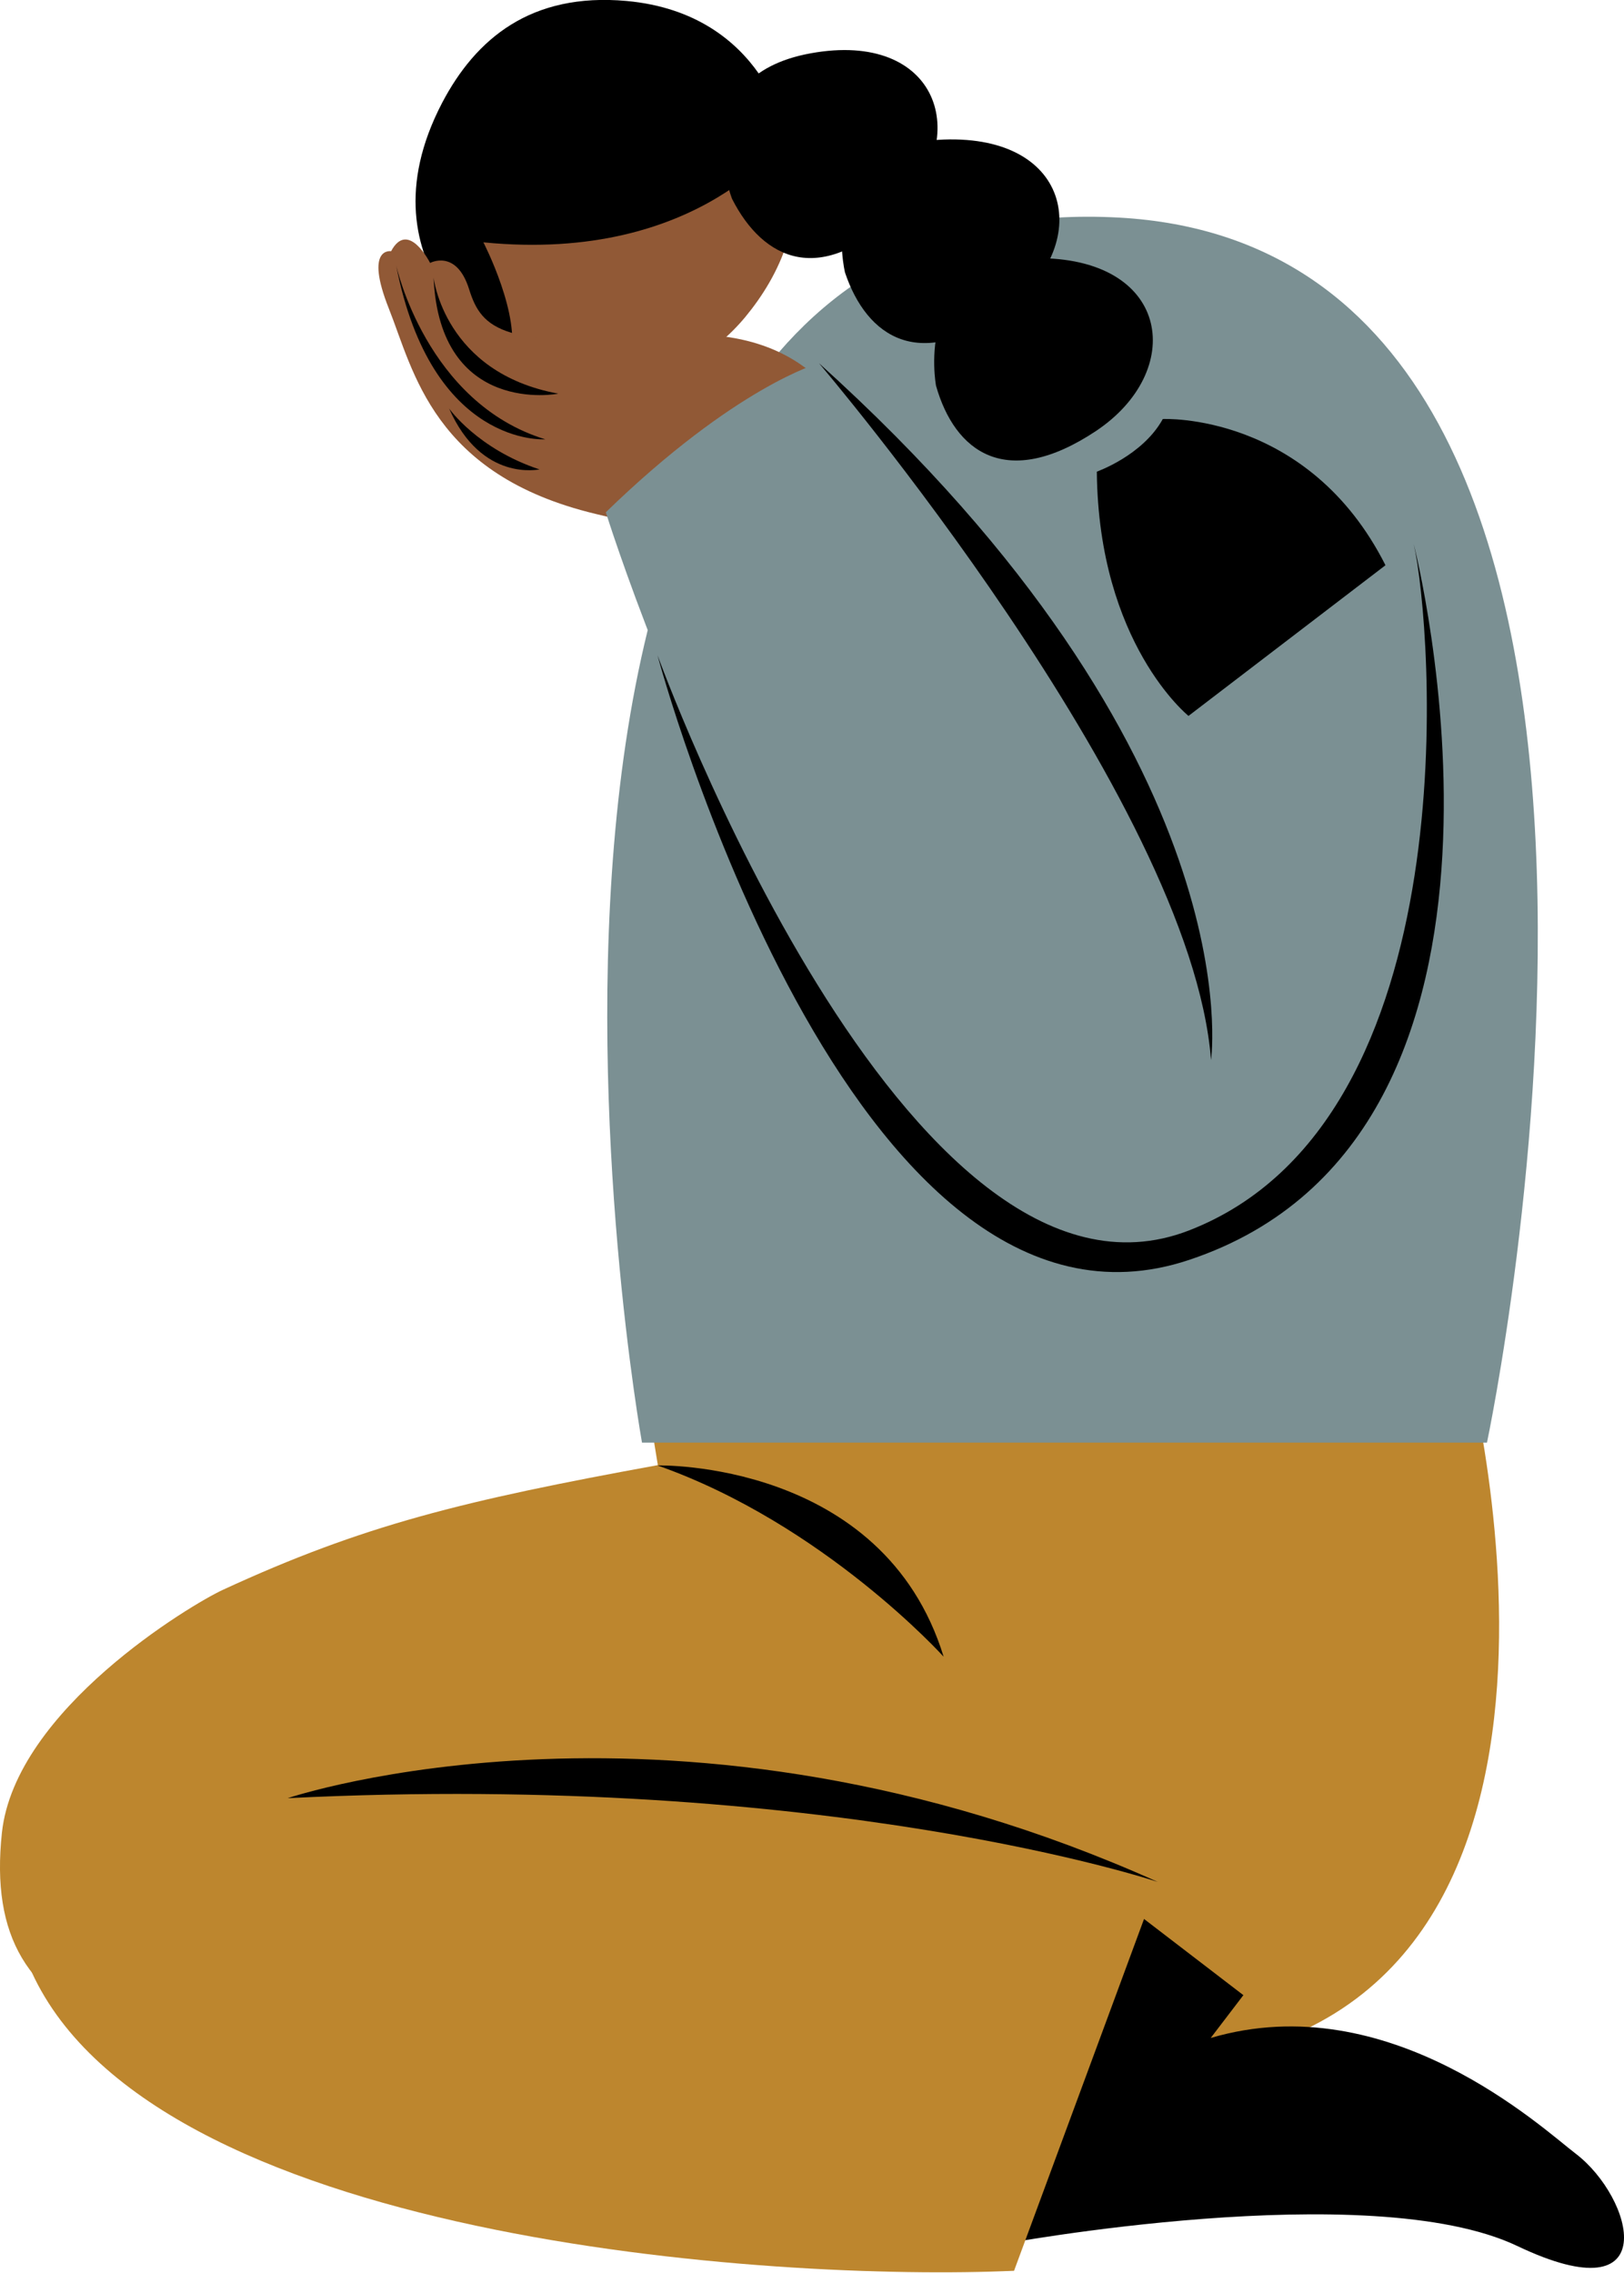 <?xml version="1.0" encoding="utf-8"?>
<!-- Generator: Adobe Illustrator 27.4.1, SVG Export Plug-In . SVG Version: 6.00 Build 0)  -->
<svg version="1.1" id="Depression" xmlns="http://www.w3.org/2000/svg" xmlns:xlink="http://www.w3.org/1999/xlink" x="0px" y="0px"
	 viewBox="0 0 512 716.5" enable-background="new 0 0 512 716.5" xml:space="preserve">
<g>
	<g>
		<path fill="#BD862E" d="M461.3,424.5c0,0,58,209.9-88.5,225.8c-70.2,7.6-144,6.8-200.3,5.4C47.3,652.6-6.4,643.5,0.6,577.8
			c4.2-38.9,59.9-72.1,69.7-76.6c44.2-20.4,75.7-28.1,137.1-39.3l-6.1-37.4H461.3z"/>
		<path fill="#7B9093" d="M468.8,454.8c0,0,79.6-375.4-116-386.2C131,56.5,202.4,454.8,202.4,454.8L468.8,454.8z"/>
		<path fill="#915936" d="M136.8,85.9c0,0,17.5,38.4,57.4,35.6c15.9-1.1,30.6-9.3,40.8-21.6c10.4-12.6,20.7-32.3,13.1-56.7
			c-6-19.1-21.9-33.8-41.2-39.2c-15.2-4.3-34.7-5.1-51,9.1C117.5,46.6,136.8,85.9,136.8,85.9z"/>
		<path d="M248.1,43.2c0,0-26.9,40-95.7,33.2c0,0,12.1,23.4,8.4,36.5c0,0-48.9-27.8-21.4-80.5c10.6-20.2,28-34.8,58.1-32.1
			C241.4,4.3,248.1,43.2,248.1,43.2z"/>
		<path fill="#7B9093" d="M300.6,310.7c0,0,5.6-219.2,83.5-221.1s88.1,201,20.6,283.8C404.7,373.4,294.3,403.2,300.6,310.7z"/>
		<path d="M207.3,462c0,0,71.1-1.8,90.2,60.3C297.5,522.3,259.8,480.5,207.3,462z"/>
		<g>
			<path d="M366.6,132.1c0,0,45.8-2.2,70.2,46.1l-62.1,47.5c0,0-28.4-22.8-28.9-77C345.7,148.7,360.2,143.7,366.6,132.1z"/>
			<path d="M230.8,62.7c0,0-15.4-38.6,24.8-45.9S307.1,43,283,66.9S240.6,82,230.8,62.7z"/>
			<path d="M266.4,85.9c0,0-9.8-40.4,31.1-41.9s47.2,33.3,20,53.5C290.2,117.8,273.3,106.4,266.4,85.9z"/>
			<path d="M295.1,121.6c0,0-7.7-40.9,33.2-40.2c40.9,0.6,45.4,35.7,17.2,54.5C317.2,154.7,301,142.4,295.1,121.6z"/>
		</g>
		<g>
			<path fill="#915936" d="M270.9,140.8c0,0-8.3-39.3-60.3-35c-52,4.3-58.7-1.8-62.7-14.6c-4-12.8-12.3-8.3-12.3-8.3
				s-6.9-13.8-12.3-3.7c0,0-8.5-1.5-0.7,18.1s13.9,52.4,65.1,64.7S266.5,181.5,270.9,140.8z"/>
			<path d="M136.7,87.5c0,0,3.3,30,39.3,36.6C175.9,124.2,138.6,131.2,136.7,87.5z"/>
			<path d="M124.9,83.7c0,0,9.5,43.3,47,54.8C171.9,138.5,136.1,141.1,124.9,83.7z"/>
			<path d="M141.6,128.8c0,0,8.9,12.7,28.5,19.2C170.1,147.9,151.9,152.2,141.6,128.8z"/>
		</g>
		<path fill="#7B9093" d="M404.7,373.4c0,0-5.9-129.4-146.5-258.9c0,0-26.2,7.2-67.2,47C191,161.6,284.8,462.2,404.7,373.4z"/>
		<path d="M315.3,707.6c0,0,116.5-21.7,163.1,0.5s36.6-15.2,18.4-29.1c-10.4-7.9-58.8-53.1-115.1-36.5l10.3-13.5l-32.6-25L315,662
			L315.3,707.6z"/>
		<path fill="#BD862E" d="M365,593.3c0,0-398.3-74.3-355.9,26.4c36.6,86.9,235.5,99.6,310.6,96.2L365,593.3z"/>
		<path d="M365,593.3c0,0-103.8-34.9-274.3-26.4C90.7,566.9,213.7,525.3,365,593.3z"/>
		<path d="M258.2,114.5c0,0,117.3,137.6,123.6,219.7C381.8,334.2,395.7,238.5,258.2,114.5z"/>
		<path d="M207.3,206.6c0,0,78.3,216,167.6,181.3s76.6-191.4,70.8-216.4c0,0,47.7,186.2-70.8,225.7
			C267.8,433,207.3,206.6,207.3,206.6z"/>
	</g>
</g>
</svg>
